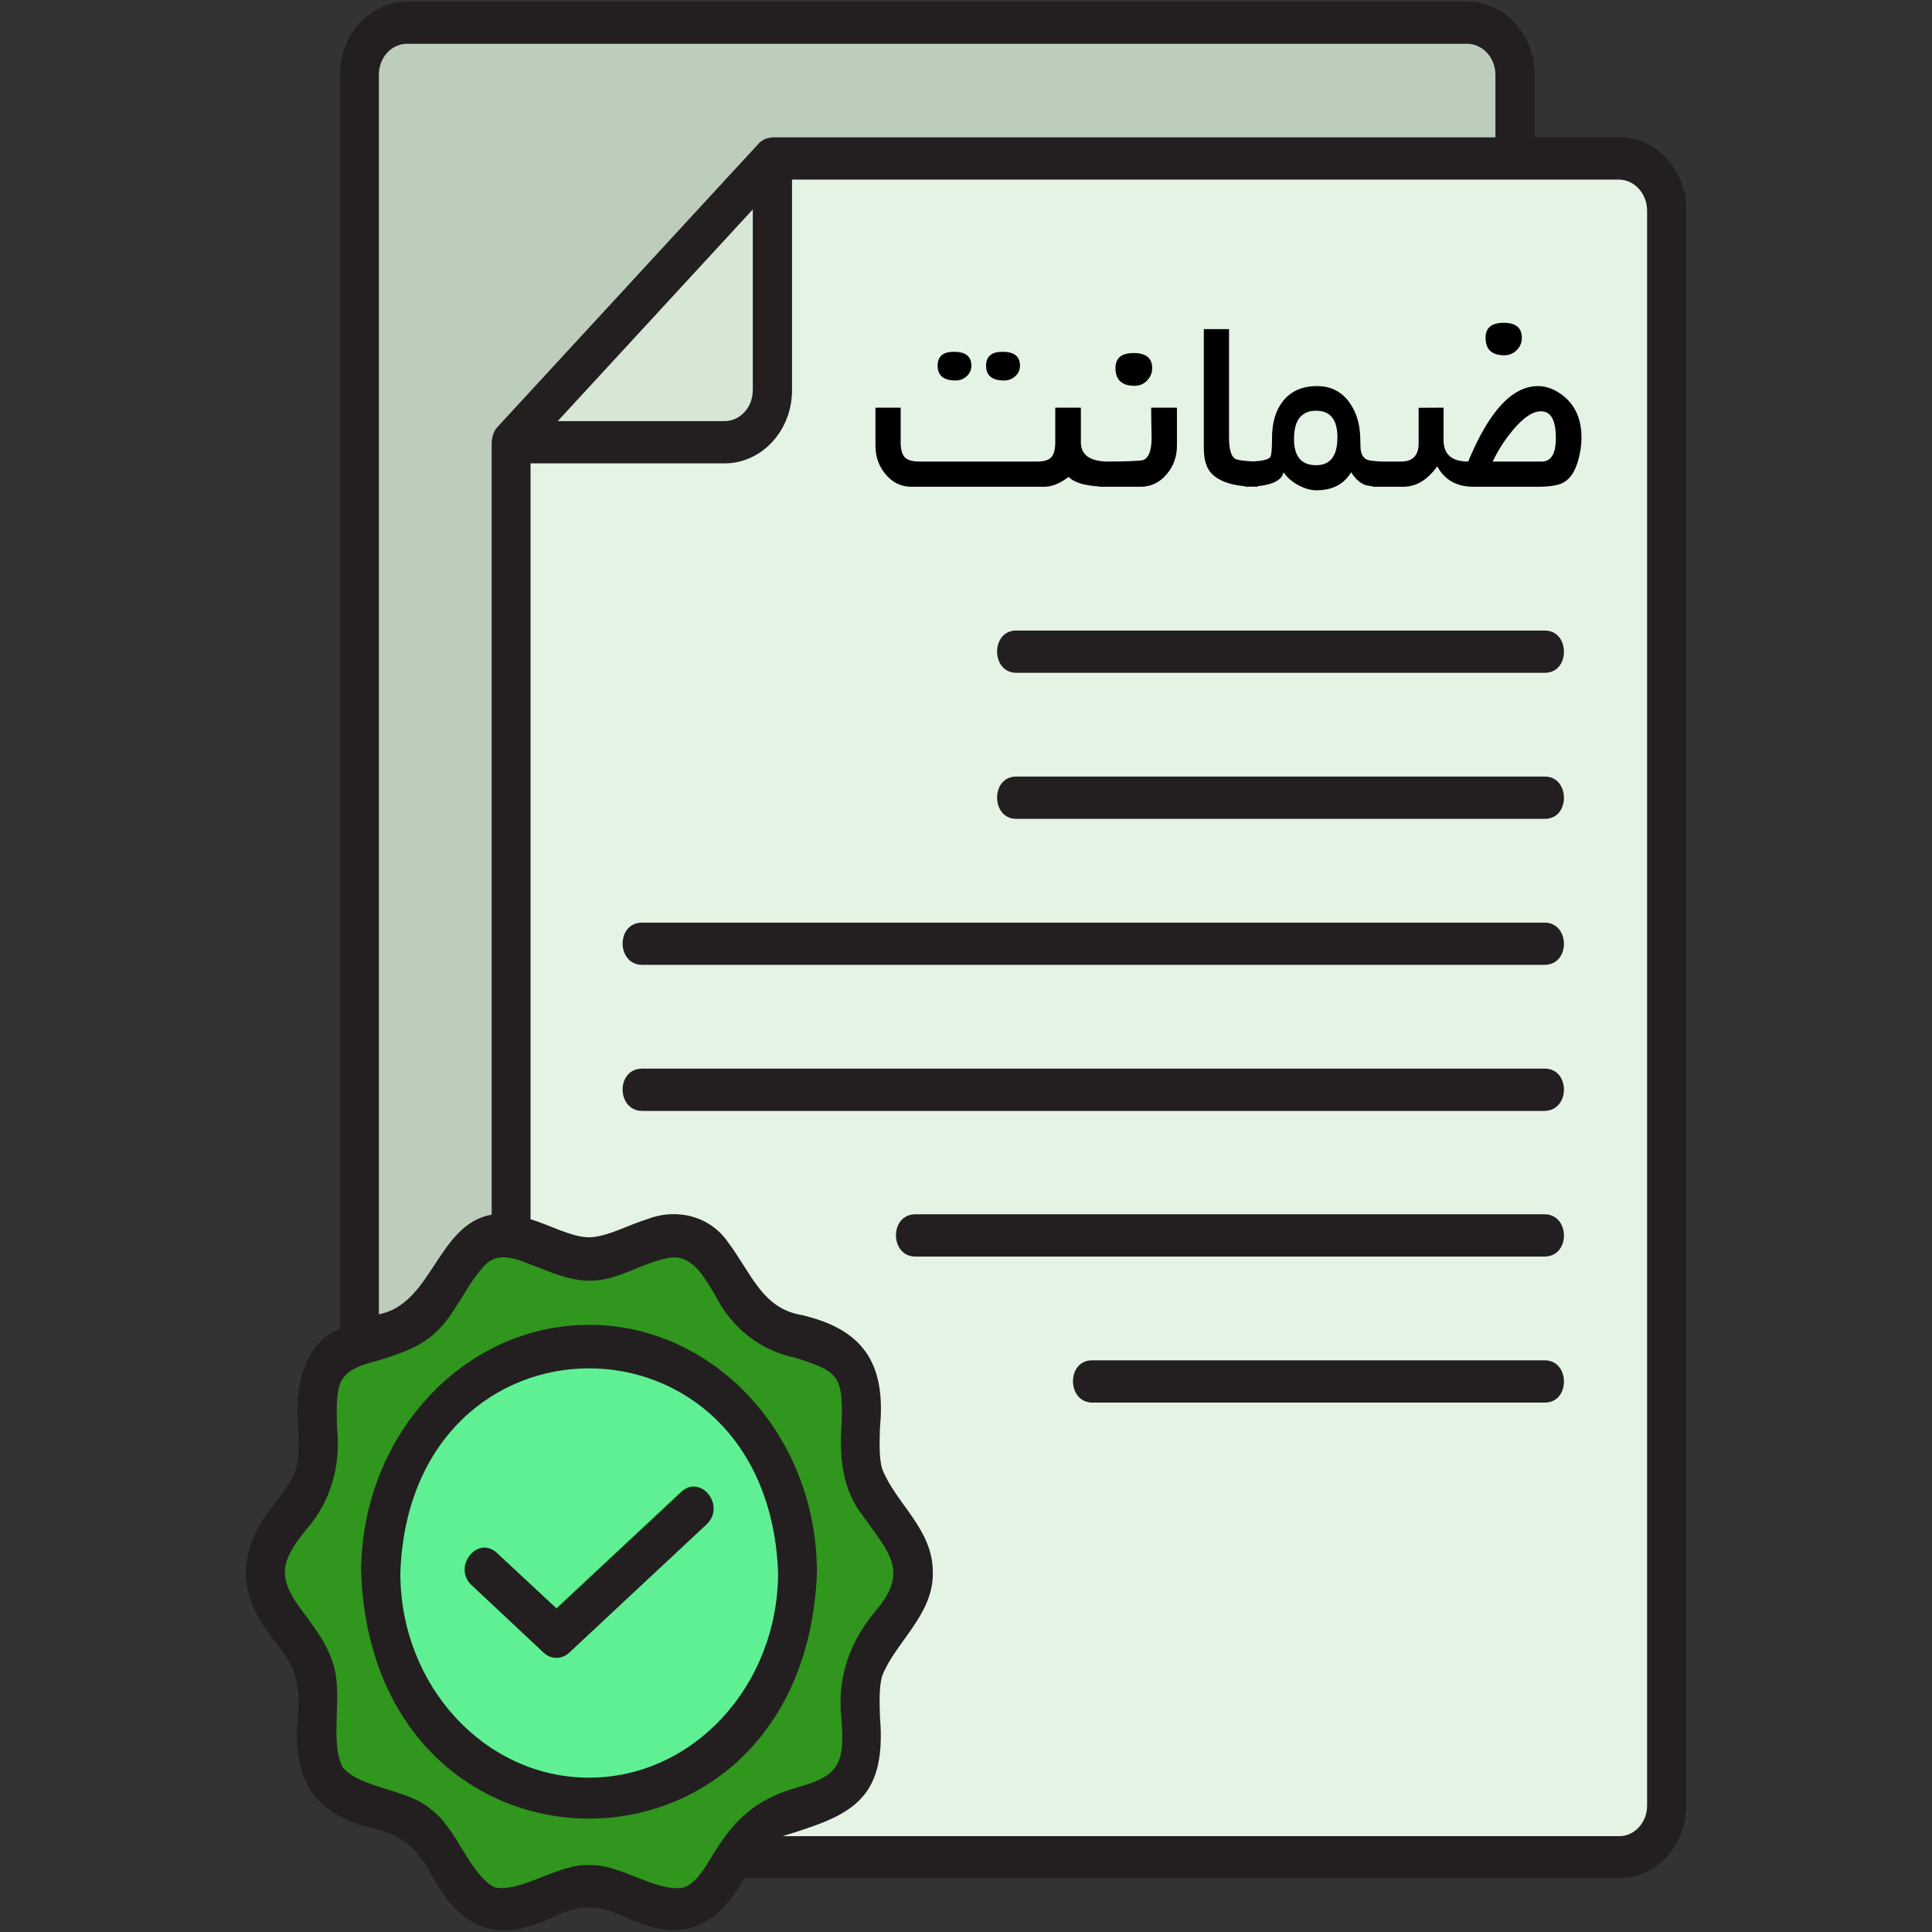 <svg width="512" height="512" viewBox="0 0 512 512" fill="none" xmlns="http://www.w3.org/2000/svg">
<rect x="0" y="0" width="512" height="512" fill="#333333" stroke="none"/>
<path d="M70.1 416.7C70.1 426.2 80.7 433.8 83.2 442.4C85.9 451.3 81.5 464.2 86.5 471.6C91.5 479.1 104.1 478.5 111 484C117.8 489.4 121.2 502.6 129.4 505.5C137.3 508.3 147.2 499.8 156 499.8C164.8 499.8 174.7 508.2 182.6 505.5C190.8 502.6 194.2 489.4 201 484C207.9 478.6 220.5 479.1 225.5 471.6C230.5 464.2 226.1 451.3 228.8 442.4C231.4 433.8 241.9 426.2 241.9 416.7C241.9 407.2 231.3 399.6 228.8 391C226.1 382.1 230.5 369.2 225.5 361.8C220.5 354.3 207.9 354.9 201 349.4C194.2 344 190.8 330.8 182.6 327.9C174.7 325.1 164.8 333.6 156 333.6C147.2 333.6 137.3 325.2 129.4 327.9C121.2 330.8 117.8 344 111 349.4C104.1 354.8 91.5 354.3 86.5 361.8C81.5 369.2 85.9 382.1 83.2 391C80.6 399.6 70.1 407.2 70.1 416.7Z" fill="#30961E"/>
<path d="M135.4 117.2V327.6C142.1 328.7 149.3 333.6 156.1 333.6C164.9 333.6 174.7 325.1 182.7 327.9C190.9 330.8 194.3 344 201.1 349.4C208 354.8 220.7 354.3 225.7 361.8C230.7 369.2 226.3 382 229 391C231.6 399.6 242.2 407.1 242.2 416.7C242.2 426.2 231.6 433.8 229 442.4C226.4 451.3 230.7 464.2 225.7 471.6C220.7 479.1 208 478.5 201.2 484C198.7 486 196.6 489 194.5 492.3H428.9C435.9 492.3 441.6 486.1 441.6 478.5V55.8C441.6 48.2 435.9 42 428.9 42H204.6L135.4 117.2Z" fill="#E5F3E5"/>
<path d="M95.1 19.8V355.9C100.5 353.8 106.8 352.8 111 349.5C119.2 342.9 122.8 324.9 135.3 327.6V117.2L204.6 42H401.4V19.8C401.4 12.2 395.7 6 388.7 6H107.9C100.8 6.1 95.1 12.3 95.1 19.8Z" fill="#BCCDBB"/>
<path d="M204.6 103.4V42L135.3 117.2H191.9C199 117.2 204.6 111 204.6 103.4Z" fill="#D6E7D5"/>
<path d="M100.8 416.7C100.8 449.8 125.5 476.7 156 476.7C229.2 473.5 229.2 359.9 156 356.8C125.5 356.7 100.8 383.6 100.8 416.7Z" fill="#5FF094"/>
<path d="M147.4 439.3C146.2 439.3 145 438.8 144 437.9L124.9 420C119.8 415.2 126.5 406.7 131.6 411.5L147.4 426.2L180.5 395.3C185.6 390.5 192.3 399 187.2 403.8L150.8 437.8C149.8 438.9 148.6 439.3 147.4 439.3Z" fill="#30961E"/>
<path d="M156.1 351.1C189.4 351.1 216.5 380.5 216.5 416.7C213.2 503.7 99 503.7 95.7 416.7C95.7 380.5 122.8 351.1 156.1 351.1ZM156.1 471.1C183.7 471.1 206.2 446.7 206.2 416.7C203.4 344.6 108.8 344.6 106.1 416.7C106 446.7 128.5 471.1 156.1 471.1Z" fill="#231F20"/>
<path d="M73.1 435.3C62.5 422.5 62.5 410.9 73.1 398.1C75.4 394.9 77.6 392 78.4 389.3C79.3 386.4 79.1 382.5 79 378.3C78 368.4 80.2 356 90.1 352.1V19.8C90.1 9.1 98.1 0.4 108 0.4H388.8C398.7 0.4 406.7 9.1 406.7 19.8V36.3H429C438.9 36.3 446.9 45 446.9 55.7V478.4C446.9 489.1 438.9 497.8 429 497.8H197.2C189.6 511.8 179.6 514.6 166.1 508.2C158.4 504.6 153.8 504.6 146.1 508.2C131.7 515.1 122.1 511.3 114.3 496.8C110.1 489.2 106.7 486.5 98.7 484.5C83.5 480.9 77.4 471.9 78.9 455.1C79.6 446.3 78.5 442 73.1 435.3ZM396.3 19.8C396.3 15.3 392.9 11.6 388.8 11.6H107.9C103.7 11.6 100.4 15.3 100.4 19.8V348.3C114.6 345.6 115.9 324.4 130.3 321.9V117.2C130.4 115.8 130.8 114.3 131.8 113.2L201.1 38C201.5 37.5 202.1 37.2 202.6 36.9C203.3 36.6 204 36.5 204.7 36.4H396.3V19.8ZM199.5 55.5L147.8 111.6H192C196.2 111.6 199.5 107.9 199.5 103.4V55.5ZM436.5 478.5V55.8C436.5 51.3 433.1 47.6 429 47.6H209.9V103.4C209.9 114.1 201.9 122.8 192 122.8H140.6V323.1C145.5 324.6 151.6 327.9 156.1 327.9C161 327.8 166.5 324.6 171.5 323.1C179.1 320.1 188.1 322.1 193 329.3C199.1 337.4 202 346.8 212.5 348.5C228.1 352.2 234.9 360.6 233.2 378.3C233.1 381.9 232.9 386.4 233.8 389.3C237.4 398.5 247.3 405.3 247.2 416.7C247.5 427.8 237.2 435.3 233.8 444.1C232.9 447 233.1 451.5 233.2 455C235.1 477.6 224.9 481.2 207.4 486.6H429C433.1 486.7 436.5 483 436.5 478.5ZM81.2 428.4C84 432.2 86.8 436.1 88.2 440.7C91.1 448.7 87.2 461.5 90.8 468.3C95.6 474.1 108.1 474 114.2 479.5C120.9 484.2 124.6 497.1 131.2 500.2C138.2 501.6 148.2 493.7 156.2 494.3C164.1 493.8 174.2 501.7 181.2 500.2C184.9 498.9 187.2 494.2 189.3 490.9C194.8 482 200.4 477.1 209.9 474.1C221.3 470.9 224.1 468.9 223 455.6C221.7 444.3 225.4 434.7 232.4 426.5C240.9 416.3 235.4 411.2 228.8 401.9C223.4 395.2 222.4 386.5 223 378C223.2 372.8 223.3 367.9 221.5 365.3C219.7 362.6 215.1 361.2 210.7 359.8C201.5 357.9 193.9 352 189.4 343C186.3 338 183.3 332.2 177 333.4C170 334.7 163.6 339.5 156.2 339.4C151.5 339.4 147 337.6 142.7 335.9C138.5 334.4 133.1 331.3 129 334.8C123.7 339.8 120.3 349.6 114.2 354.2C110.6 357.1 106.3 358.6 102 360C98.4 361.2 93.1 361.9 90.8 365.4C89 368.1 89.2 373 89.3 378.2C90.4 388.3 87.7 397.9 81.2 405.3C73.6 414.6 73.6 418.7 81.2 428.4Z" fill="#231F20"/>
<path d="M180.627 395.4L147.527 426.3L131.727 411.6C126.627 406.8 119.927 415.3 125.027 420.1L144.127 438C146.027 439.8 148.927 439.8 150.827 438L187.227 404C192.427 399.1 185.827 390.7 180.627 395.4Z" fill="#231F20"/>
<path d="M409.4 178.3H269.3C262.6 178.3 262.5 167.1 269.3 167.1H409.4C416.1 167.1 416.2 178.3 409.4 178.3Z" fill="#231F20"/>
<path d="M409.4 217H269.3C262.6 217 262.5 205.8 269.3 205.8H409.4C416.1 205.8 416.2 217 409.4 217Z" fill="#231F20"/>
<path d="M409.4 255.7H170.1C163.4 255.6 163.2 244.6 170.1 244.5H409.4C416.1 244.6 416.2 255.6 409.4 255.7Z" fill="#231F20"/>
<path d="M409.4 294.4H170.1C163.4 294.3 163.2 283.3 170.1 283.2H409.4C416.1 283.2 416.2 294.2 409.4 294.4Z" fill="#231F20"/>
<path d="M409.4 333H242.5C235.8 332.9 235.7 321.9 242.5 321.8H409.4C416.1 321.9 416.2 332.9 409.4 333Z" fill="#231F20"/>
<path d="M289.4 360.5H409.4C416.1 360.5 416.2 371.7 409.4 371.7H289.5C282.7 371.7 282.6 360.5 289.4 360.5Z" fill="#231F20"/>
<path d="M270.303 96.9C270.303 98.038 269.882 98.978 269.041 99.721C268.225 100.463 267.235 100.834 266.072 100.834C262.906 100.834 261.322 99.523 261.322 96.9C261.322 94.451 262.782 93.227 265.701 93.227C268.769 93.227 270.303 94.451 270.303 96.9ZM257.426 96.9C257.426 98.038 257.005 98.978 256.164 99.721C255.348 100.463 254.37 100.834 253.232 100.834C250.066 100.834 248.482 99.523 248.482 96.9C248.482 94.451 249.917 93.227 252.787 93.227C255.88 93.227 257.426 94.451 257.426 96.9ZM293.793 129C288.499 129 284.961 128.134 283.18 126.402C280.904 128.134 278.751 129 276.723 129H241.543C238.772 129 236.459 127.862 234.604 125.586C232.872 123.458 232.006 120.972 232.006 118.127V108.033H238.686V117.199C238.686 119.104 239.057 120.44 239.799 121.207C240.541 121.949 241.84 122.32 243.695 122.32H274.756C276.611 122.32 277.885 121.949 278.578 121.207C279.296 120.44 279.654 119.104 279.654 117.199V108.033H286.445V117.199C286.445 120.613 288.895 122.32 293.793 122.32V129ZM305.334 97.531C305.334 98.842 304.876 99.956 303.961 100.871C303.07 101.786 301.982 102.244 300.695 102.244C297.306 102.244 295.611 100.673 295.611 97.531C295.611 94.884 297.219 93.561 300.436 93.561C303.701 93.561 305.334 94.884 305.334 97.531ZM311.902 118.127C311.902 120.997 311.012 123.495 309.23 125.623C307.35 127.874 305.012 129 302.217 129H291.27V122.32C298.271 122.32 302.167 122.184 302.959 121.912C304.443 121.368 305.186 119.364 305.186 115.9C305.186 115.035 305.161 113.723 305.111 111.967C305.087 110.21 305.074 108.899 305.074 108.033H311.902V118.127ZM333.24 129C327.6 129 323.629 127.911 321.328 125.734C319.794 124.324 319.027 122.011 319.027 118.795V87.215H325.707V115.863C325.707 118.956 326.227 120.848 327.266 121.541C327.909 121.962 329.9 122.221 333.24 122.32V129ZM366.305 129C364.103 129 362.507 128.802 361.518 128.406C360.231 127.862 359.081 126.773 358.066 125.141C356.161 128.332 353.094 129.928 348.863 129.928C347.305 129.928 345.672 129.458 343.965 128.518C342.283 127.577 341.008 126.452 340.143 125.141C339.648 127.664 336.271 128.951 330.012 129V122.32C333.723 122.32 335.912 121.949 336.58 121.207C336.926 120.836 337.1 119.129 337.1 116.086C337.1 112.029 338.052 108.788 339.957 106.363C342.06 103.667 345.09 102.318 349.049 102.318C352.661 102.318 355.506 103.753 357.584 106.623C359.439 109.171 360.404 112.326 360.479 116.086C360.503 117.496 360.528 118.399 360.553 118.795C360.701 120.403 361.295 121.417 362.334 121.838C362.829 122.061 364.152 122.221 366.305 122.32V129ZM354.43 115.9C354.43 111.2 352.549 108.85 348.789 108.85C344.88 108.85 342.926 111.348 342.926 116.346C342.926 120.972 344.88 123.285 348.789 123.285C352.549 123.285 354.43 120.824 354.43 115.9ZM403.303 89.516C403.303 90.802 402.845 91.903 401.93 92.818C401.014 93.709 399.926 94.154 398.664 94.154C395.349 94.154 393.691 92.608 393.691 89.516C393.691 86.868 395.287 85.545 398.479 85.545C401.695 85.545 403.303 86.868 403.303 89.516ZM419.111 115.975C419.111 117.929 418.827 119.908 418.258 121.912C417.441 124.906 416.13 126.897 414.324 127.887C412.964 128.629 410.663 129 407.422 129H390.5C386.047 129 382.843 127.194 380.889 123.582C378.291 127.194 375.285 129 371.871 129H363.855V122.32H371.277C374.395 122.32 375.953 120.7 375.953 117.459V108.07L382.559 108.033V116.605C382.559 120.415 384.736 122.32 389.09 122.32C394.582 108.986 400.742 102.318 407.57 102.318C409.327 102.318 411.059 102.826 412.766 103.84C416.996 106.388 419.111 110.433 419.111 115.975ZM408.387 108.998C406.16 108.998 403.637 110.705 400.816 114.119C398.689 116.692 396.945 119.426 395.584 122.32H408.572C411.071 122.32 412.32 120.242 412.32 116.086C412.32 111.361 411.009 108.998 408.387 108.998Z" fill="black"/>
</svg>
